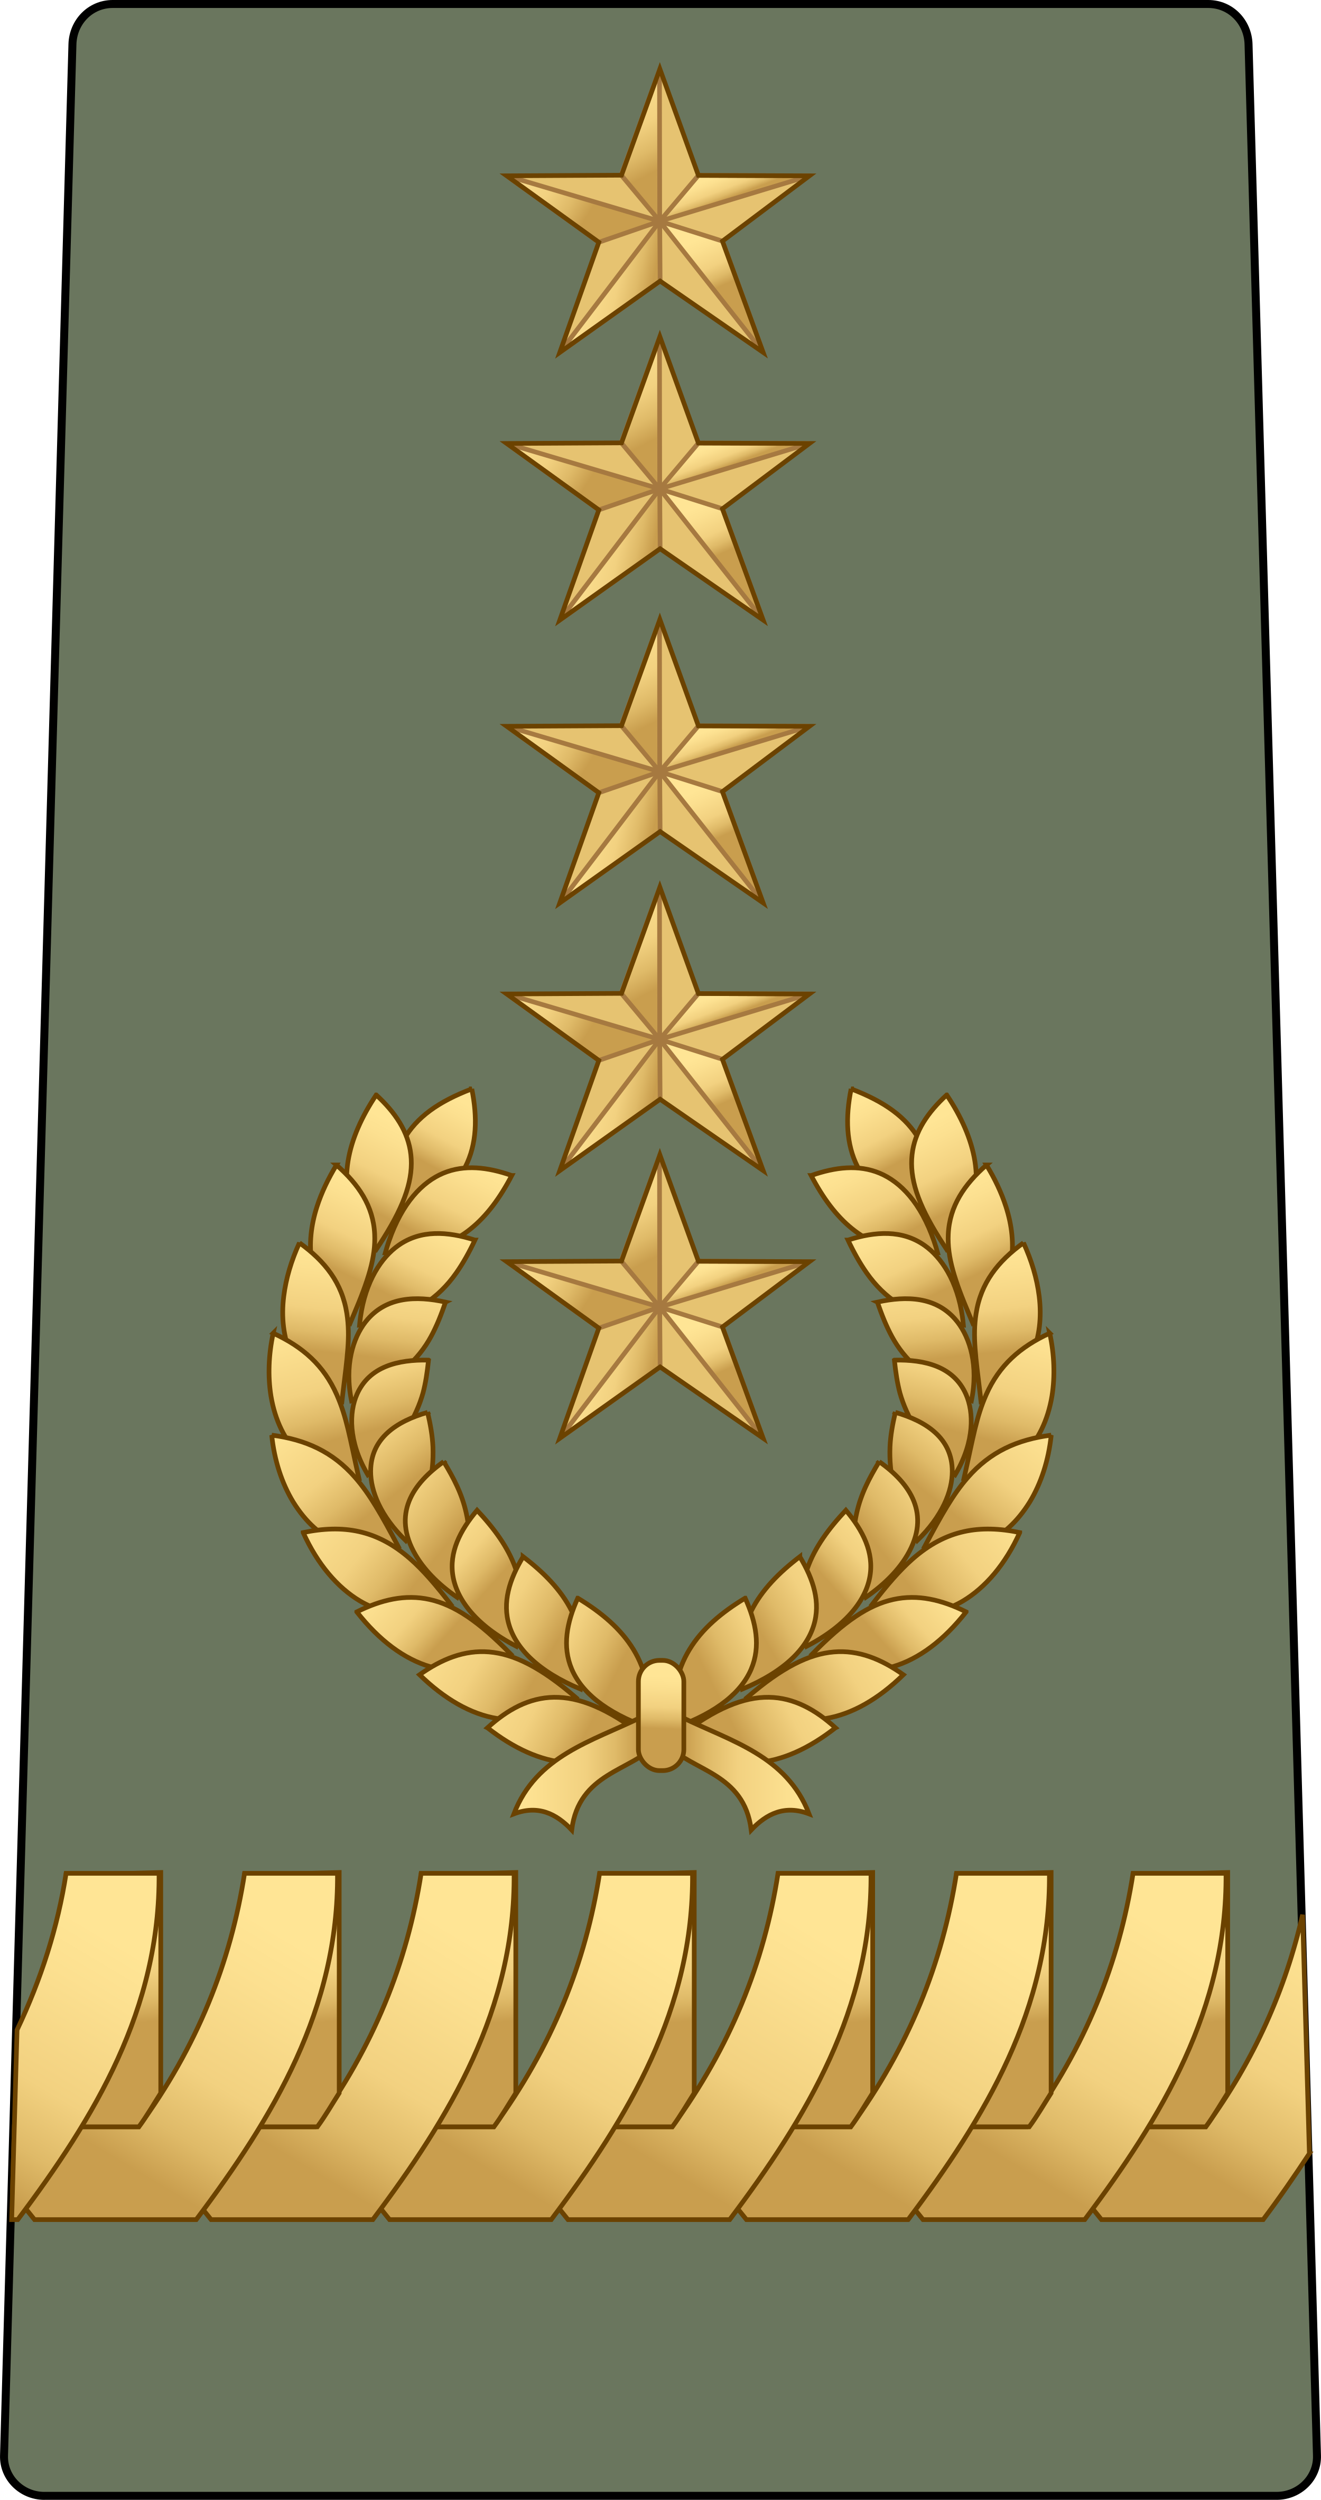 <?xml version="1.0" encoding="UTF-8" standalone="no"?>
<!-- Created with Inkscape (http://www.inkscape.org/) -->

<svg
   xmlns:dc="http://purl.org/dc/elements/1.1/"
   xmlns:cc="http://creativecommons.org/ns#"
   xmlns:rdf="http://www.w3.org/1999/02/22-rdf-syntax-ns#"
   xmlns:svg="http://www.w3.org/2000/svg"
   xmlns="http://www.w3.org/2000/svg"
   xmlns:xlink="http://www.w3.org/1999/xlink"
   xmlns:sodipodi="http://sodipodi.sourceforge.net/DTD/sodipodi-0.dtd"
   xmlns:inkscape="http://www.inkscape.org/namespaces/inkscape"
   width="74.603mm"
   height="141.111mm"
   viewBox="0 0 74.603 141.111"
   version="1.1"
   id="svg8"
   inkscape:version="0.92.0 r15299"
   sodipodi:docname="Ethiopia-Army-OF-10.svg">
  <defs
     id="defs2">
    <linearGradient
       id="linearGradient20221"
       gradientUnits="userSpaceOnUse"
       x1="274.913"
       y1="510.481"
       x2="397.753"
       y2="410.023">
      <stop
         id="stop20231"
         style="stop-color:#FFE595"
         offset="0" />
      <stop
         id="stop20229"
         style="stop-color:#FCE090"
         offset="0.168" />
      <stop
         id="stop20227"
         style="stop-color:#F2D180"
         offset="0.51" />
      <stop
         id="stop20225"
         style="stop-color:#DFBA68"
         offset="0.71" />
      <stop
         id="stop20223"
         style="stop-color:#C99E4E"
         offset="0.869" />
    </linearGradient>
    <inkscape:path-effect
       effect="bend_path"
       id="path-effect5187"
       is_visible="true"
       bendpath="m 3946.227,990.811 c -25.642,44.78 -60.878,88.855 38.896,142.857"
       prop_scale="1"
       scale_y_rel="false"
       vertical="true"
       bendpath-nodetypes="cc" />
    <inkscape:path-effect
       bendpath-nodetypes="cc"
       vertical="true"
       scale_y_rel="false"
       prop_scale="1"
       bendpath="m 3946.227,990.811 c -25.642,44.78 -60.878,88.855 38.896,142.857"
       is_visible="true"
       id="path-effect5304"
       effect="bend_path" />
    <inkscape:path-effect
       effect="bend_path"
       id="path-effect5187-4"
       is_visible="true"
       bendpath="m 3946.227,990.811 c -25.642,44.78 -60.878,88.855 38.896,142.857"
       prop_scale="1"
       scale_y_rel="false"
       vertical="true"
       bendpath-nodetypes="cc" />
    <inkscape:path-effect
       bendpath-nodetypes="cc"
       vertical="true"
       scale_y_rel="false"
       prop_scale="1"
       bendpath="m 3946.227,990.811 c -25.642,44.78 -60.878,88.855 38.896,142.857"
       is_visible="true"
       id="path-effect5304-3"
       effect="bend_path" />
    <inkscape:path-effect
       effect="bend_path"
       id="path-effect5187-8"
       is_visible="true"
       bendpath="m 3946.227,990.811 c -25.642,44.78 -60.878,88.855 38.896,142.857"
       prop_scale="1"
       scale_y_rel="false"
       vertical="true"
       bendpath-nodetypes="cc" />
    <inkscape:path-effect
       bendpath-nodetypes="cc"
       vertical="true"
       scale_y_rel="false"
       prop_scale="1"
       bendpath="m 3946.227,990.811 c -25.642,44.78 -60.878,88.855 38.896,142.857"
       is_visible="true"
       id="path-effect5304-4"
       effect="bend_path" />
    <linearGradient
       y2="1082.362"
       x2="3954.304"
       y1="998.076"
       x1="3937.161"
       gradientUnits="userSpaceOnUse"
       id="linearGradient7548"
       xlink:href="#linearGradient20221"
       inkscape:collect="always" />
    <inkscape:path-effect
       effect="bend_path"
       id="path-effect5187-7"
       is_visible="true"
       bendpath="m 3946.227,990.811 c -25.642,44.78 -60.878,88.855 38.896,142.857"
       prop_scale="1"
       scale_y_rel="false"
       vertical="true"
       bendpath-nodetypes="cc" />
    <linearGradient
       y2="1009.862"
       x2="3935.732"
       y1="993.791"
       x1="3944.304"
       gradientUnits="userSpaceOnUse"
       id="linearGradient7528"
       xlink:href="#linearGradient20221"
       inkscape:collect="always" />
    <linearGradient
       y2="1023.077"
       x2="3927.875"
       y1="1002.719"
       x1="3937.875"
       gradientUnits="userSpaceOnUse"
       id="linearGradient7530"
       xlink:href="#linearGradient20221"
       inkscape:collect="always" />
    <linearGradient
       y2="1036.648"
       x2="3921.09"
       y1="1016.291"
       x1="3930.732"
       gradientUnits="userSpaceOnUse"
       id="linearGradient7532"
       xlink:href="#linearGradient20221"
       inkscape:collect="always" />
    <linearGradient
       y2="1053.434"
       x2="3919.304"
       y1="1027.362"
       x1="3922.161"
       gradientUnits="userSpaceOnUse"
       id="linearGradient7534"
       xlink:href="#linearGradient20221"
       inkscape:collect="always" />
    <linearGradient
       y2="1072.362"
       x2="3919.304"
       y1="1041.291"
       x1="3911.447"
       gradientUnits="userSpaceOnUse"
       id="linearGradient7536"
       xlink:href="#linearGradient20221"
       inkscape:collect="always" />
    <linearGradient
       y2="1087.719"
       x2="3927.875"
       y1="1060.576"
       x1="3906.804"
       gradientUnits="userSpaceOnUse"
       id="linearGradient7538"
       xlink:href="#linearGradient20221"
       inkscape:collect="always" />
    <linearGradient
       y2="1102.362"
       x2="3938.947"
       y1="1078.791"
       x1="3909.304"
       gradientUnits="userSpaceOnUse"
       id="linearGradient7540"
       xlink:href="#linearGradient20221"
       inkscape:collect="always" />
    <linearGradient
       y2="1110.934"
       x2="3946.09"
       y1="1095.219"
       x1="3928.59"
       gradientUnits="userSpaceOnUse"
       id="linearGradient7542"
       xlink:href="#linearGradient20221"
       inkscape:collect="always" />
    <linearGradient
       y2="1121.291"
       x2="3966.09"
       y1="1103.434"
       x1="3936.09"
       gradientUnits="userSpaceOnUse"
       id="linearGradient7544"
       xlink:href="#linearGradient20221"
       inkscape:collect="always" />
    <linearGradient
       y2="1129.862"
       x2="3978.947"
       y1="1114.148"
       x1="3947.875"
       gradientUnits="userSpaceOnUse"
       id="linearGradient7546"
       xlink:href="#linearGradient20221"
       inkscape:collect="always" />
    <inkscape:path-effect
       bendpath-nodetypes="cc"
       vertical="true"
       scale_y_rel="false"
       prop_scale="1"
       bendpath="m 3946.227,990.811 c -25.642,44.78 -60.878,88.855 38.896,142.857"
       is_visible="true"
       id="path-effect5304-8"
       effect="bend_path" />
    <linearGradient
       y2="1116.16"
       x2="3937.75"
       y1="1116.16"
       x1="3904.846"
       gradientTransform="matrix(-1,0,0,1,7877.06,0)"
       gradientUnits="userSpaceOnUse"
       id="linearGradient7572"
       xlink:href="#linearGradient20221"
       inkscape:collect="always" />
    <linearGradient
       y2="1116.16"
       x2="3937.75"
       y1="1116.16"
       x1="3904.846"
       gradientUnits="userSpaceOnUse"
       id="linearGradient7574"
       xlink:href="#linearGradient20221"
       inkscape:collect="always" />
    <linearGradient
       y2="1107.668"
       x2="3937.575"
       y1="1094.284"
       x1="3938.08"
       gradientUnits="userSpaceOnUse"
       id="linearGradient7576"
       xlink:href="#linearGradient20221"
       inkscape:collect="always" />
    <linearGradient
       y2="1213.791"
       x2="4237.143"
       y1="1159.862"
       x1="4270.714"
       gradientTransform="matrix(0.294,0,0,0.282,-1000.258,-143.834)"
       gradientUnits="userSpaceOnUse"
       id="linearGradient7578"
       xlink:href="#linearGradient20221"
       inkscape:collect="always" />
    <linearGradient
       y2="1180.576"
       x2="4272.857"
       y1="1152.719"
       x1="4270.714"
       gradientTransform="matrix(0.294,0,0,0.282,-1010.336,-143.834)"
       gradientUnits="userSpaceOnUse"
       id="linearGradient7580"
       xlink:href="#linearGradient20221"
       inkscape:collect="always" />
    <linearGradient
       y2="1213.791"
       x2="4237.143"
       y1="1159.862"
       x1="4270.714"
       gradientTransform="matrix(0.294,0,0,0.282,-1010.336,-143.834)"
       gradientUnits="userSpaceOnUse"
       id="linearGradient7582"
       xlink:href="#linearGradient20221"
       inkscape:collect="always" />
    <linearGradient
       y2="1180.576"
       x2="4272.857"
       y1="1152.719"
       x1="4270.714"
       gradientTransform="matrix(0.294,0,0,0.282,-1020.308,-143.834)"
       gradientUnits="userSpaceOnUse"
       id="linearGradient7584"
       xlink:href="#linearGradient20221"
       inkscape:collect="always" />
    <linearGradient
       y2="1213.791"
       x2="4237.143"
       y1="1159.862"
       x1="4270.714"
       gradientTransform="matrix(0.294,0,0,0.282,-1020.308,-143.834)"
       gradientUnits="userSpaceOnUse"
       id="linearGradient7586"
       xlink:href="#linearGradient20221"
       inkscape:collect="always" />
    <linearGradient
       y2="1180.576"
       x2="4272.857"
       y1="1152.719"
       x1="4270.714"
       gradientTransform="matrix(0.294,0,0,0.282,-1030.386,-143.834)"
       gradientUnits="userSpaceOnUse"
       id="linearGradient7588"
       xlink:href="#linearGradient20221"
       inkscape:collect="always" />
    <linearGradient
       y2="1213.791"
       x2="4237.143"
       y1="1159.862"
       x1="4270.714"
       gradientTransform="matrix(0.294,0,0,0.282,-1030.386,-143.834)"
       gradientUnits="userSpaceOnUse"
       id="linearGradient7590"
       xlink:href="#linearGradient20221"
       inkscape:collect="always" />
    <linearGradient
       y2="1180.576"
       x2="4272.857"
       y1="1152.719"
       x1="4270.714"
       gradientTransform="matrix(0.294,0,0,0.282,-1040.463,-143.834)"
       gradientUnits="userSpaceOnUse"
       id="linearGradient7592"
       xlink:href="#linearGradient20221"
       inkscape:collect="always" />
    <linearGradient
       y2="1213.791"
       x2="4237.143"
       y1="1159.862"
       x1="4270.714"
       gradientTransform="matrix(0.294,0,0,0.282,-1040.463,-143.834)"
       gradientUnits="userSpaceOnUse"
       id="linearGradient7594"
       xlink:href="#linearGradient20221"
       inkscape:collect="always" />
    <linearGradient
       y2="1180.576"
       x2="4272.857"
       y1="1152.719"
       x1="4270.714"
       gradientTransform="matrix(0.294,0,0,0.282,-1050.541,-143.834)"
       gradientUnits="userSpaceOnUse"
       id="linearGradient7596"
       xlink:href="#linearGradient20221"
       inkscape:collect="always" />
    <linearGradient
       y2="1213.791"
       x2="4237.143"
       y1="1159.862"
       x1="4270.714"
       gradientTransform="matrix(0.294,0,0,0.282,-1050.541,-143.834)"
       gradientUnits="userSpaceOnUse"
       id="linearGradient7598"
       xlink:href="#linearGradient20221"
       inkscape:collect="always" />
    <linearGradient
       y2="1180.576"
       x2="4272.857"
       y1="1152.719"
       x1="4270.714"
       gradientTransform="matrix(0.294,0,0,0.282,-1060.514,-143.834)"
       gradientUnits="userSpaceOnUse"
       id="linearGradient7600"
       xlink:href="#linearGradient20221"
       inkscape:collect="always" />
    <linearGradient
       y2="1213.791"
       x2="4237.143"
       y1="1159.862"
       x1="4270.714"
       gradientTransform="matrix(0.294,0,0,0.282,-1060.514,-143.834)"
       gradientUnits="userSpaceOnUse"
       id="linearGradient7602"
       xlink:href="#linearGradient20221"
       inkscape:collect="always" />
    <linearGradient
       y2="1180.576"
       x2="4272.857"
       y1="1152.719"
       x1="4270.714"
       gradientTransform="matrix(0.294,0,0,0.282,-1070.591,-143.834)"
       gradientUnits="userSpaceOnUse"
       id="linearGradient7604"
       xlink:href="#linearGradient20221"
       inkscape:collect="always" />
    <linearGradient
       y2="1213.791"
       x2="4237.143"
       y1="1159.862"
       x1="4270.714"
       gradientTransform="matrix(0.294,0,0,0.282,-1070.591,-143.834)"
       gradientUnits="userSpaceOnUse"
       id="linearGradient7606"
       xlink:href="#linearGradient20221"
       inkscape:collect="always" />
    <linearGradient
       inkscape:collect="always"
       xlink:href="#linearGradient20221"
       id="linearGradient5051"
       gradientUnits="userSpaceOnUse"
       x1="3944.304"
       y1="993.791"
       x2="3935.732"
       y2="1009.862" />
    <linearGradient
       inkscape:collect="always"
       xlink:href="#linearGradient20221"
       id="linearGradient5053"
       gradientUnits="userSpaceOnUse"
       x1="3937.875"
       y1="1002.719"
       x2="3927.875"
       y2="1023.077" />
    <linearGradient
       inkscape:collect="always"
       xlink:href="#linearGradient20221"
       id="linearGradient5055"
       gradientUnits="userSpaceOnUse"
       x1="3930.732"
       y1="1016.291"
       x2="3921.09"
       y2="1036.648" />
    <linearGradient
       inkscape:collect="always"
       xlink:href="#linearGradient20221"
       id="linearGradient5057"
       gradientUnits="userSpaceOnUse"
       x1="3922.161"
       y1="1027.362"
       x2="3919.304"
       y2="1053.434" />
    <linearGradient
       inkscape:collect="always"
       xlink:href="#linearGradient20221"
       id="linearGradient5059"
       gradientUnits="userSpaceOnUse"
       x1="3911.447"
       y1="1041.291"
       x2="3919.304"
       y2="1072.362" />
    <linearGradient
       inkscape:collect="always"
       xlink:href="#linearGradient20221"
       id="linearGradient5061"
       gradientUnits="userSpaceOnUse"
       x1="3906.804"
       y1="1060.576"
       x2="3927.875"
       y2="1087.719" />
    <linearGradient
       inkscape:collect="always"
       xlink:href="#linearGradient20221"
       id="linearGradient5063"
       gradientUnits="userSpaceOnUse"
       x1="3909.304"
       y1="1078.791"
       x2="3938.947"
       y2="1102.362" />
    <linearGradient
       inkscape:collect="always"
       xlink:href="#linearGradient20221"
       id="linearGradient5065"
       gradientUnits="userSpaceOnUse"
       x1="3928.59"
       y1="1095.219"
       x2="3946.09"
       y2="1110.934" />
    <linearGradient
       inkscape:collect="always"
       xlink:href="#linearGradient20221"
       id="linearGradient5067"
       gradientUnits="userSpaceOnUse"
       x1="3936.09"
       y1="1103.434"
       x2="3966.09"
       y2="1121.291" />
    <linearGradient
       inkscape:collect="always"
       xlink:href="#linearGradient20221"
       id="linearGradient5069"
       gradientUnits="userSpaceOnUse"
       x1="3947.875"
       y1="1114.148"
       x2="3978.947"
       y2="1129.862" />
    <linearGradient
       inkscape:collect="always"
       xlink:href="#linearGradient20221"
       id="linearGradient5071"
       gradientUnits="userSpaceOnUse"
       x1="3937.161"
       y1="998.076"
       x2="3954.304"
       y2="1082.362" />
    <linearGradient
       inkscape:collect="always"
       xlink:href="#linearGradient20221"
       id="linearGradient5119"
       gradientUnits="userSpaceOnUse"
       gradientTransform="matrix(3.403,0,0,3.403,-520.779,-1175.3)"
       x1="344.133"
       y1="476.541"
       x2="398.425"
       y2="488.178" />
    <linearGradient
       inkscape:collect="always"
       xlink:href="#linearGradient20221"
       id="linearGradient5121"
       gradientUnits="userSpaceOnUse"
       gradientTransform="matrix(3.403,0,0,3.403,-520.779,-1175.3)"
       x1="289.355"
       y1="417.233"
       x2="352.908"
       y2="456.477" />
    <linearGradient
       inkscape:collect="always"
       xlink:href="#linearGradient20221"
       id="linearGradient5123"
       gradientUnits="userSpaceOnUse"
       gradientTransform="matrix(0.968,3.263,-3.263,0.968,1875.29,-1410.04)"
       x1="299.143"
       y1="428.989"
       x2="376.453"
       y2="414.415" />
    <linearGradient
       inkscape:collect="always"
       xlink:href="#linearGradient20221"
       id="linearGradient5125"
       gradientUnits="userSpaceOnUse"
       x1="938.503"
       y1="226.848"
       x2="958.899"
       y2="279.48" />
    <linearGradient
       inkscape:collect="always"
       xlink:href="#linearGradient20221"
       id="linearGradient5127"
       gradientUnits="userSpaceOnUse"
       x1="900.344"
       y1="353.96"
       x2="949.768"
       y2="464.487" />
    <linearGradient
       inkscape:collect="always"
       xlink:href="#linearGradient20221"
       id="linearGradient5129"
       gradientUnits="userSpaceOnUse"
       gradientTransform="matrix(3.403,0,0,3.403,-520.779,-1175.3)"
       x1="344.133"
       y1="476.541"
       x2="398.425"
       y2="488.178" />
    <linearGradient
       inkscape:collect="always"
       xlink:href="#linearGradient20221"
       id="linearGradient5131"
       gradientUnits="userSpaceOnUse"
       gradientTransform="matrix(3.403,0,0,3.403,-520.779,-1175.3)"
       x1="289.355"
       y1="417.233"
       x2="352.908"
       y2="456.477" />
    <linearGradient
       inkscape:collect="always"
       xlink:href="#linearGradient20221"
       id="linearGradient5133"
       gradientUnits="userSpaceOnUse"
       gradientTransform="matrix(0.968,3.263,-3.263,0.968,1875.29,-1410.04)"
       x1="299.143"
       y1="428.989"
       x2="376.453"
       y2="414.415" />
    <linearGradient
       inkscape:collect="always"
       xlink:href="#linearGradient20221"
       id="linearGradient5135"
       gradientUnits="userSpaceOnUse"
       x1="938.503"
       y1="226.848"
       x2="958.899"
       y2="279.48" />
    <linearGradient
       inkscape:collect="always"
       xlink:href="#linearGradient20221"
       id="linearGradient5137"
       gradientUnits="userSpaceOnUse"
       x1="900.344"
       y1="353.96"
       x2="949.768"
       y2="464.487" />
    <linearGradient
       inkscape:collect="always"
       xlink:href="#linearGradient20221"
       id="linearGradient5139"
       gradientUnits="userSpaceOnUse"
       gradientTransform="matrix(3.403,0,0,3.403,-520.779,-1175.3)"
       x1="344.133"
       y1="476.541"
       x2="398.425"
       y2="488.178" />
    <linearGradient
       inkscape:collect="always"
       xlink:href="#linearGradient20221"
       id="linearGradient5141"
       gradientUnits="userSpaceOnUse"
       gradientTransform="matrix(3.403,0,0,3.403,-520.779,-1175.3)"
       x1="289.355"
       y1="417.233"
       x2="352.908"
       y2="456.477" />
    <linearGradient
       inkscape:collect="always"
       xlink:href="#linearGradient20221"
       id="linearGradient5143"
       gradientUnits="userSpaceOnUse"
       gradientTransform="matrix(0.968,3.263,-3.263,0.968,1875.29,-1410.04)"
       x1="299.143"
       y1="428.989"
       x2="376.453"
       y2="414.415" />
    <linearGradient
       inkscape:collect="always"
       xlink:href="#linearGradient20221"
       id="linearGradient5145"
       gradientUnits="userSpaceOnUse"
       x1="938.503"
       y1="226.848"
       x2="958.899"
       y2="279.48" />
    <linearGradient
       inkscape:collect="always"
       xlink:href="#linearGradient20221"
       id="linearGradient5147"
       gradientUnits="userSpaceOnUse"
       x1="900.344"
       y1="353.96"
       x2="949.768"
       y2="464.487" />
    <linearGradient
       inkscape:collect="always"
       xlink:href="#linearGradient20221"
       id="linearGradient5149"
       gradientUnits="userSpaceOnUse"
       gradientTransform="matrix(3.403,0,0,3.403,-520.779,-1175.3)"
       x1="344.133"
       y1="476.541"
       x2="398.425"
       y2="488.178" />
    <linearGradient
       inkscape:collect="always"
       xlink:href="#linearGradient20221"
       id="linearGradient5151"
       gradientUnits="userSpaceOnUse"
       gradientTransform="matrix(3.403,0,0,3.403,-520.779,-1175.3)"
       x1="289.355"
       y1="417.233"
       x2="352.908"
       y2="456.477" />
    <linearGradient
       inkscape:collect="always"
       xlink:href="#linearGradient20221"
       id="linearGradient5153"
       gradientUnits="userSpaceOnUse"
       gradientTransform="matrix(0.968,3.263,-3.263,0.968,1875.29,-1410.04)"
       x1="299.143"
       y1="428.989"
       x2="376.453"
       y2="414.415" />
    <linearGradient
       inkscape:collect="always"
       xlink:href="#linearGradient20221"
       id="linearGradient5155"
       gradientUnits="userSpaceOnUse"
       x1="938.503"
       y1="226.848"
       x2="958.899"
       y2="279.48" />
    <linearGradient
       inkscape:collect="always"
       xlink:href="#linearGradient20221"
       id="linearGradient5157"
       gradientUnits="userSpaceOnUse"
       x1="900.344"
       y1="353.96"
       x2="949.768"
       y2="464.487" />
    <linearGradient
       inkscape:collect="always"
       xlink:href="#linearGradient20221"
       id="linearGradient6175"
       gradientUnits="userSpaceOnUse"
       gradientTransform="matrix(3.403,0,0,3.403,-520.779,-1175.3)"
       x1="344.133"
       y1="476.541"
       x2="398.425"
       y2="488.178" />
    <linearGradient
       inkscape:collect="always"
       xlink:href="#linearGradient20221"
       id="linearGradient6177"
       gradientUnits="userSpaceOnUse"
       gradientTransform="matrix(3.403,0,0,3.403,-520.779,-1175.3)"
       x1="289.355"
       y1="417.233"
       x2="352.908"
       y2="456.477" />
    <linearGradient
       inkscape:collect="always"
       xlink:href="#linearGradient20221"
       id="linearGradient6179"
       gradientUnits="userSpaceOnUse"
       gradientTransform="matrix(0.968,3.263,-3.263,0.968,1875.29,-1410.04)"
       x1="299.143"
       y1="428.989"
       x2="376.453"
       y2="414.415" />
    <linearGradient
       inkscape:collect="always"
       xlink:href="#linearGradient20221"
       id="linearGradient6181"
       gradientUnits="userSpaceOnUse"
       x1="938.503"
       y1="226.848"
       x2="958.899"
       y2="279.48" />
    <linearGradient
       inkscape:collect="always"
       xlink:href="#linearGradient20221"
       id="linearGradient6183"
       gradientUnits="userSpaceOnUse"
       x1="900.344"
       y1="353.96"
       x2="949.768"
       y2="464.487" />
  </defs>
  <sodipodi:namedview
     id="base"
     pagecolor="#ffffff"
     bordercolor="#666666"
     borderopacity="1.0"
     inkscape:pageopacity="0.0"
     inkscape:pageshadow="2"
     inkscape:zoom="0.7"
     inkscape:cx="-159.49117"
     inkscape:cy="310.26042"
     inkscape:document-units="mm"
     inkscape:current-layer="layer1"
     showgrid="false"
     inkscape:window-width="1920"
     inkscape:window-height="1017"
     inkscape:window-x="-8"
     inkscape:window-y="-8"
     inkscape:window-maximized="1"
     inkscape:snap-bbox="true"
     inkscape:snap-bbox-midpoints="true" />
  <g
     inkscape:label="Layer 1"
     inkscape:groupmode="layer"
     id="layer1"
     transform="translate(-178.652,-73.834)">
    <path
       sodipodi:nodetypes="cssccccsscc"
       inkscape:connector-curvature="0"
       id="path4215"
       d="m 181.152,214.72 c -1.259,0 -2.309,-1.014 -2.273,-2.273 L 182.743,76.332 c 0.036,-1.259 1.014,-2.273 2.273,-2.273 v 0 c 20.625,0 41.25,0 61.874,0 v 0 c 1.259,0 2.238,1.014 2.273,2.273 l 3.865,136.114 c 0.036,1.259 -1.014,2.273 -2.273,2.273 -23.201,0 -46.403,0 -69.604,0 z"
       style="opacity:1;fill:#6a765e;fill-opacity:1;fill-rule:nonzero;stroke:#000000;stroke-width:0.45;stroke-linecap:round;stroke-linejoin:round;stroke-miterlimit:4;stroke-dasharray:none;stroke-dashoffset:0;stroke-opacity:1" />
    <g
       id="g5607"
       style="stroke-width:0.265;stroke-miterlimit:4;stroke-dasharray:none">
      <g
         id="g8145"
         transform="matrix(0.028,0,0,0.028,192.542,123.755)"
         style="stroke-width:9.392;stroke-miterlimit:4;stroke-dasharray:none">
        <path
           inkscape:connector-curvature="0"
           id="path8147"
           style="fill:#e6c371;fill-opacity:1;fill-rule:evenodd;stroke:none;stroke-width:9.392;stroke-miterlimit:4;stroke-dasharray:none"
           d="m 757.476,219.746 77.357,-214.213 77.736,214.562 223.961,0.868 L 961.118,352.619 1043.189,576.935 835.366,433.204 632.943,577.153 711.725,354.914 525.909,220.956 Z" />
        <path
           inkscape:connector-curvature="0"
           id="path8149"
           style="fill:url(#linearGradient5119);fill-opacity:1;fill-rule:evenodd;stroke:#a67940;stroke-width:9.392;stroke-miterlimit:4;stroke-dasharray:none;stroke-opacity:1"
           d="M 835.366,433.204 632.943,577.153 834.55,312.536 Z" />
        <path
           inkscape:connector-curvature="0"
           id="path8151"
           style="fill:url(#linearGradient5121);fill-opacity:1;fill-rule:evenodd;stroke:#a67940;stroke-width:9.392;stroke-miterlimit:4;stroke-dasharray:none;stroke-opacity:1"
           d="M 834.539,312.523 711.725,354.914 525.909,220.956 Z" />
        <path
           inkscape:connector-curvature="0"
           id="path8153"
           style="fill:url(#linearGradient5123);fill-opacity:1;fill-rule:evenodd;stroke:#a67940;stroke-width:9.392;stroke-miterlimit:4;stroke-dasharray:none;stroke-opacity:1"
           d="M 834.541,312.551 756.835,219.422 834.095,7.64 Z" />
        <path
           inkscape:connector-curvature="0"
           id="path8155"
           style="fill:url(#linearGradient5125);fill-opacity:1;fill-rule:evenodd;stroke:#a67940;stroke-width:9.392;stroke-miterlimit:4;stroke-dasharray:none;stroke-opacity:1"
           d="m 912.569,220.095 223.961,0.868 -301.975,91.585 z" />
        <path
           inkscape:connector-curvature="0"
           id="path8157"
           style="fill:url(#linearGradient5127);fill-opacity:1;fill-rule:evenodd;stroke:#a67940;stroke-width:9.392;stroke-miterlimit:4;stroke-dasharray:none;stroke-opacity:1"
           d="M 961.118,352.619 1043.189,576.935 834.555,312.565 Z" />
        <path
           inkscape:connector-curvature="0"
           id="path8159"
           style="fill:none;stroke:#6b4200;stroke-width:9.392;stroke-linecap:butt;stroke-linejoin:miter;stroke-miterlimit:4;stroke-dasharray:none;stroke-opacity:1"
           d="m 757.476,219.746 77.357,-214.213 77.736,214.562 223.961,0.868 L 961.118,352.619 1043.189,576.935 835.366,433.204 632.943,577.153 711.725,354.914 525.909,220.956 Z" />
      </g>
      <g
         transform="matrix(0.028,0,0,0.028,192.542,108.645)"
         id="g8171"
         style="stroke-width:9.392;stroke-miterlimit:4;stroke-dasharray:none">
        <path
           d="m 757.476,219.746 77.357,-214.213 77.736,214.562 223.961,0.868 L 961.118,352.619 1043.189,576.935 835.366,433.204 632.943,577.153 711.725,354.914 525.909,220.956 Z"
           style="fill:#e6c371;fill-opacity:1;fill-rule:evenodd;stroke:none;stroke-width:9.392;stroke-miterlimit:4;stroke-dasharray:none"
           id="path8173"
           inkscape:connector-curvature="0" />
        <path
           d="M 835.366,433.204 632.943,577.153 834.55,312.536 Z"
           style="fill:url(#linearGradient5129);fill-opacity:1;fill-rule:evenodd;stroke:#a67940;stroke-width:9.392;stroke-miterlimit:4;stroke-dasharray:none;stroke-opacity:1"
           id="path8175"
           inkscape:connector-curvature="0" />
        <path
           d="M 834.539,312.523 711.725,354.914 525.909,220.956 Z"
           style="fill:url(#linearGradient5131);fill-opacity:1;fill-rule:evenodd;stroke:#a67940;stroke-width:9.392;stroke-miterlimit:4;stroke-dasharray:none;stroke-opacity:1"
           id="path8177"
           inkscape:connector-curvature="0" />
        <path
           d="M 834.541,312.551 756.835,219.422 834.095,7.64 Z"
           style="fill:url(#linearGradient5133);fill-opacity:1;fill-rule:evenodd;stroke:#a67940;stroke-width:9.392;stroke-miterlimit:4;stroke-dasharray:none;stroke-opacity:1"
           id="path8179"
           inkscape:connector-curvature="0" />
        <path
           d="m 912.569,220.095 223.961,0.868 -301.975,91.585 z"
           style="fill:url(#linearGradient5135);fill-opacity:1;fill-rule:evenodd;stroke:#a67940;stroke-width:9.392;stroke-miterlimit:4;stroke-dasharray:none;stroke-opacity:1"
           id="path8181"
           inkscape:connector-curvature="0" />
        <path
           d="M 961.118,352.619 1043.189,576.935 834.555,312.565 Z"
           style="fill:url(#linearGradient5137);fill-opacity:1;fill-rule:evenodd;stroke:#a67940;stroke-width:9.392;stroke-miterlimit:4;stroke-dasharray:none;stroke-opacity:1"
           id="path8183"
           inkscape:connector-curvature="0" />
        <path
           d="m 757.476,219.746 77.357,-214.213 77.736,214.562 223.961,0.868 L 961.118,352.619 1043.189,576.935 835.366,433.204 632.943,577.153 711.725,354.914 525.909,220.956 Z"
           style="fill:none;stroke:#6b4200;stroke-width:9.392;stroke-linecap:butt;stroke-linejoin:miter;stroke-miterlimit:4;stroke-dasharray:none;stroke-opacity:1"
           id="path8185"
           inkscape:connector-curvature="0" />
      </g>
      <g
         transform="matrix(0.028,0,0,0.028,192.542,92.68)"
         id="g8197"
         style="stroke-width:9.392;stroke-miterlimit:4;stroke-dasharray:none">
        <path
           d="m 757.476,219.746 77.357,-214.213 77.736,214.562 223.961,0.868 L 961.118,352.619 1043.189,576.935 835.366,433.204 632.943,577.153 711.725,354.914 525.909,220.956 Z"
           style="fill:#e6c371;fill-opacity:1;fill-rule:evenodd;stroke:none;stroke-width:9.392;stroke-miterlimit:4;stroke-dasharray:none"
           id="path8199"
           inkscape:connector-curvature="0" />
        <path
           d="M 835.366,433.204 632.943,577.153 834.55,312.536 Z"
           style="fill:url(#linearGradient5139);fill-opacity:1;fill-rule:evenodd;stroke:#a67940;stroke-width:9.392;stroke-miterlimit:4;stroke-dasharray:none;stroke-opacity:1"
           id="path8201"
           inkscape:connector-curvature="0" />
        <path
           d="M 834.539,312.523 711.725,354.914 525.909,220.956 Z"
           style="fill:url(#linearGradient5141);fill-opacity:1;fill-rule:evenodd;stroke:#a67940;stroke-width:9.392;stroke-miterlimit:4;stroke-dasharray:none;stroke-opacity:1"
           id="path8203"
           inkscape:connector-curvature="0" />
        <path
           d="M 834.541,312.551 756.835,219.422 834.095,7.64 Z"
           style="fill:url(#linearGradient5143);fill-opacity:1;fill-rule:evenodd;stroke:#a67940;stroke-width:9.392;stroke-miterlimit:4;stroke-dasharray:none;stroke-opacity:1"
           id="path8205"
           inkscape:connector-curvature="0" />
        <path
           d="m 912.569,220.095 223.961,0.868 -301.975,91.585 z"
           style="fill:url(#linearGradient5145);fill-opacity:1;fill-rule:evenodd;stroke:#a67940;stroke-width:9.392;stroke-miterlimit:4;stroke-dasharray:none;stroke-opacity:1"
           id="path8207"
           inkscape:connector-curvature="0" />
        <path
           d="M 961.118,352.619 1043.189,576.935 834.555,312.565 Z"
           style="fill:url(#linearGradient5147);fill-opacity:1;fill-rule:evenodd;stroke:#a67940;stroke-width:9.392;stroke-miterlimit:4;stroke-dasharray:none;stroke-opacity:1"
           id="path8209"
           inkscape:connector-curvature="0" />
        <path
           d="m 757.476,219.746 77.357,-214.213 77.736,214.562 223.961,0.868 L 961.118,352.619 1043.189,576.935 835.366,433.204 632.943,577.153 711.725,354.914 525.909,220.956 Z"
           style="fill:none;stroke:#6b4200;stroke-width:9.392;stroke-linecap:butt;stroke-linejoin:miter;stroke-miterlimit:4;stroke-dasharray:none;stroke-opacity:1"
           id="path8211"
           inkscape:connector-curvature="0" />
      </g>
      <g
         id="g8213"
         transform="matrix(0.028,0,0,0.028,192.542,77.571)"
         style="stroke-width:9.392;stroke-miterlimit:4;stroke-dasharray:none">
        <path
           inkscape:connector-curvature="0"
           id="path8215"
           style="fill:#e6c371;fill-opacity:1;fill-rule:evenodd;stroke:none;stroke-width:9.392;stroke-miterlimit:4;stroke-dasharray:none"
           d="m 757.476,219.746 77.357,-214.213 77.736,214.562 223.961,0.868 L 961.118,352.619 1043.189,576.935 835.366,433.204 632.943,577.153 711.725,354.914 525.909,220.956 Z" />
        <path
           inkscape:connector-curvature="0"
           id="path8217"
           style="fill:url(#linearGradient5149);fill-opacity:1;fill-rule:evenodd;stroke:#a67940;stroke-width:9.392;stroke-miterlimit:4;stroke-dasharray:none;stroke-opacity:1"
           d="M 835.366,433.204 632.943,577.153 834.55,312.536 Z" />
        <path
           inkscape:connector-curvature="0"
           id="path8219"
           style="fill:url(#linearGradient5151);fill-opacity:1;fill-rule:evenodd;stroke:#a67940;stroke-width:9.392;stroke-miterlimit:4;stroke-dasharray:none;stroke-opacity:1"
           d="M 834.539,312.523 711.725,354.914 525.909,220.956 Z" />
        <path
           inkscape:connector-curvature="0"
           id="path8221"
           style="fill:url(#linearGradient5153);fill-opacity:1;fill-rule:evenodd;stroke:#a67940;stroke-width:9.392;stroke-miterlimit:4;stroke-dasharray:none;stroke-opacity:1"
           d="M 834.541,312.551 756.835,219.422 834.095,7.64 Z" />
        <path
           inkscape:connector-curvature="0"
           id="path8223"
           style="fill:url(#linearGradient5155);fill-opacity:1;fill-rule:evenodd;stroke:#a67940;stroke-width:9.392;stroke-miterlimit:4;stroke-dasharray:none;stroke-opacity:1"
           d="m 912.569,220.095 223.961,0.868 -301.975,91.585 z" />
        <path
           inkscape:connector-curvature="0"
           id="path8225"
           style="fill:url(#linearGradient5157);fill-opacity:1;fill-rule:evenodd;stroke:#a67940;stroke-width:9.392;stroke-miterlimit:4;stroke-dasharray:none;stroke-opacity:1"
           d="M 961.118,352.619 1043.189,576.935 834.555,312.565 Z" />
        <path
           inkscape:connector-curvature="0"
           id="path8227"
           style="fill:none;stroke:#6b4200;stroke-width:9.392;stroke-linecap:butt;stroke-linejoin:miter;stroke-miterlimit:4;stroke-dasharray:none;stroke-opacity:1"
           d="m 757.476,219.746 77.357,-214.213 77.736,214.562 223.961,0.868 L 961.118,352.619 1043.189,576.935 835.366,433.204 632.943,577.153 711.725,354.914 525.909,220.956 Z" />
      </g>
    </g>
    <g
       style="stroke:#6b4200;stroke-opacity:1;stroke-width:1.042;stroke-miterlimit:4;stroke-dasharray:none"
       transform="matrix(0.254,0,0,0.254,-784.22,-109.492)"
       id="g7332">
      <g
         style="stroke:#6b4200;stroke-opacity:1;stroke-width:1.042;stroke-miterlimit:4;stroke-dasharray:none"
         id="g7334">
        <g
           inkscape:path-effect="#path-effect5187-7"
           style="fill:url(#linearGradient5071);fill-opacity:1;stroke:#6b4200;stroke-opacity:1;stroke-width:1.042;stroke-miterlimit:4;stroke-dasharray:none"
           id="g7336"
           transform="matrix(-1,0,0,1,7926.447,-27.143)">
          <path
             inkscape:original-d="m 3977.3581,1052.2305 c -8.4996,8.3284 -11.723,17.6948 0.6863,30.1365 8.6684,-10.9576 9.4194,-19.5425 -0.6863,-30.1365 z"
             sodipodi:nodetypes="ccc"
             inkscape:connector-curvature="0"
             style="fill:url(#linearGradient5051);fill-opacity:1;fill-rule:evenodd;stroke:#6b4200;stroke-width:1.042;stroke-linecap:butt;stroke-linejoin:miter;stroke-opacity:1;stroke-miterlimit:4;stroke-dasharray:none"
             d="m 3946.369,990.892 c 1.287,6.317 1.138,12.291 -1.451,17.346 -2.654,5.181 -7.569,9.075 -16.381,12.784 -1.018,-7.621 -0.12,-14 2.697,-18.868 2.874,-4.967 7.683,-8.431 15.136,-11.262 z"
             id="path7338" />
          <path
             inkscape:original-d="m 3995.0244,1062.4982 c -11.7053,2.1427 -19.6199,8.0992 -16.3027,25.3555 13.1321,-4.5448 17.106,-13.738 16.3027,-25.3555 z m -35.0371,0.1387 c -0.6645,11.6263 3.4201,20.7706 16.6055,25.1582 3.1109,-17.2946 -4.8755,-23.1555 -16.6055,-25.1582 z"
             id="path7340"
             d="m 3925.119,992.229 c 4.208,3.86 7.131,8.13 7.702,13.265 0.586,5.26 -1.247,10.906 -6.083,18.595 -0.494,0.786 -1.016,1.589 -1.569,2.423 -1.521,-1.593 -2.76,-3.241 -3.739,-4.942 -5.391,-9.354 -2.716,-19.786 3.688,-29.341 z m 30.137,17.911 c -5.247,10.021 -11.804,15.91 -21.983,17.051 -1.897,0.212 -3.942,0.261 -6.135,0.134 0.254,-0.923 0.53,-1.809 0.823,-2.655 2.931,-8.475 7.45,-13.12 12.048,-15.043 4.7,-1.966 9.882,-1.368 15.246,0.513 z"
             style="fill:url(#linearGradient5053);fill-opacity:1;fill-rule:evenodd;stroke:#6b4200;stroke-width:1.042;stroke-linecap:butt;stroke-linejoin:miter;stroke-opacity:1;stroke-miterlimit:4;stroke-dasharray:none"
             inkscape:connector-curvature="0" />
          <path
             inkscape:original-d="m 3995.0244,1077.3332 c -11.7053,2.1427 -19.6199,8.0992 -16.3027,25.3555 13.1321,-4.5448 17.106,-13.738 16.3027,-25.3555 z m -35.0371,0.1387 c -0.6645,11.6263 3.4201,20.7706 16.6055,25.1582 3.1109,-17.2946 -4.8755,-23.1555 -16.6055,-25.1582 z"
             inkscape:connector-curvature="0"
             style="fill:url(#linearGradient5055);fill-opacity:1;fill-rule:evenodd;stroke:#6b4200;stroke-width:1.042;stroke-linecap:butt;stroke-linejoin:miter;stroke-opacity:1;stroke-miterlimit:4;stroke-dasharray:none"
             d="m 3916.28,1007.804 c 4.947,4.31 8.193,9.161 8.492,15.352 0,0 0,0 0,0 0.245,5.125 -1.375,10.204 -4.707,18.052 -0.238,0.561 -0.478,1.124 -0.73,1.713 -1.191,-0.868 -2.257,-1.798 -3.199,-2.787 -5.957,-6.236 -6.895,-14.682 -4.189,-23.065 0,0 0,0 0,0 1.005,-3.123 2.483,-6.226 4.334,-9.265 z m 30.785,16.684 c -1.279,2.721 -2.641,5.158 -4.137,7.285 0,0 0,0 0,0 -4.02,5.715 -9.309,9.214 -17.42,10.922 -1.283,0.269 -2.648,0.495 -4.09,0.67 0.052,-0.591 0.118,-1.17 0.196,-1.734 1.131,-8.107 4.724,-13.353 8.445,-15.966 0,0 0,0 0,0 4.941,-3.471 10.855,-3.149 17.005,-1.177 z"
             id="path7342" />
          <path
             inkscape:original-d="m 3995.0244,1092.1682 c -11.7053,2.1427 -19.6199,8.0992 -16.3027,25.3555 13.1321,-4.5448 17.106,-13.738 16.3027,-25.3555 z m -35.0371,0.1387 c -0.6645,11.6263 3.4201,20.7706 16.6055,25.1582 3.1109,-17.2946 -4.8755,-23.1555 -16.6055,-25.1582 z"
             id="path7344"
             d="m 3908.051,1025.095 c 5.73,4.12 9.487,8.949 10.538,15.709 0.8,5.167 0.079,9.722 -0.915,17.996 -0.06,0.5 -0.119,1.011 -0.177,1.532 -1.161,-0.412 -2.249,-0.899 -3.264,-1.464 -7.521,-4.179 -10.847,-12.515 -9.671,-21.897 0,0 0,0 0,0 0.485,-3.949 1.691,-7.963 3.489,-11.876 z m 32.474,13.174 c -0.97,2.888 -2.008,5.424 -3.216,7.651 0,0 0,0 0,0 -2.81,5.18 -7.204,9.11 -14.555,12.78 -0.986,0.49 -2.031,0.979 -3.134,1.459 -0.097,-0.469 -0.181,-0.934 -0.252,-1.393 -1.18,-7.612 1.026,-13.455 3.865,-16.694 4.316,-4.927 10.659,-5.257 17.293,-3.804 z"
             style="fill:url(#linearGradient5057);fill-opacity:1;fill-rule:evenodd;stroke:#6b4200;stroke-width:1.042;stroke-linecap:butt;stroke-linejoin:miter;stroke-opacity:1;stroke-miterlimit:4;stroke-dasharray:none"
             inkscape:connector-curvature="0" />
          <path
             inkscape:original-d="m 3995.0244,1107.0032 c -11.7053,2.1427 -19.6199,8.0992 -16.3027,25.3555 13.1321,-4.5448 17.106,-13.738 16.3027,-25.3555 z m -35.0371,0.1387 c -0.6645,11.6263 3.4201,20.7706 16.6055,25.1582 3.1109,-17.2946 -4.8755,-23.1555 -16.6055,-25.1582 z"
             id="path7346"
             d="m 3902.214,1045.18 c 6.603,3.046 11.249,7.152 14.119,13.646 2.23,5.035 2.904,9.516 4.834,18.125 0.038,0.167 0.076,0.336 0.114,0.505 -0.436,-0 -0.866,-0.017 -1.291,-0.043 -9.47,-0.591 -16.468,-7.364 -18.279,-18.301 -0.7,-4.409 -0.526,-9.159 0.504,-13.932 z m 34.536,5.986 c -0.281,2.726 -0.644,5.091 -1.221,7.284 -1.477,5.22 -4.632,10.846 -11.461,17.363 -0.273,0.261 -0.552,0.523 -0.838,0.786 -0.074,-0.124 -0.146,-0.248 -0.218,-0.372 -4.035,-6.988 -3.965,-13.44 -2.16,-17.49 2.72,-6.13 9.062,-7.729 15.897,-7.572 z"
             style="fill:url(#linearGradient5059);fill-opacity:1;fill-rule:evenodd;stroke:#6b4200;stroke-width:1.042;stroke-linecap:butt;stroke-linejoin:miter;stroke-opacity:1;stroke-miterlimit:4;stroke-dasharray:none"
             inkscape:connector-curvature="0" />
          <path
             inkscape:original-d="m 3995.0244,1121.8382 c -11.7053,2.1427 -19.6199,8.0992 -16.3027,25.3555 13.1321,-4.5448 17.106,-13.738 16.3027,-25.3555 z m -35.0371,0.1387 c -0.6645,11.6263 3.4201,20.7706 16.6055,25.1582 3.1109,-17.2946 -4.8755,-23.1555 -16.6055,-25.1582 z"
             inkscape:connector-curvature="0"
             style="fill:url(#linearGradient5061);fill-opacity:1;fill-rule:evenodd;stroke:#6b4200;stroke-width:1.042;stroke-linecap:butt;stroke-linejoin:miter;stroke-opacity:1;stroke-miterlimit:4;stroke-dasharray:none"
             d="m 3901.883,1067.836 c 7.572,0.987 13.556,3.693 18.549,9.404 3.222,3.675 5.842,8.267 9.589,15.361 -9.376,2.498 -17.786,-0.873 -23.385,-9.949 -2.491,-4.12 -4.168,-9.183 -4.753,-14.817 z m 34.661,-5.065 c 0.622,2.698 1.075,5.122 1.188,7.683 0.213,5.719 -0.85,12.5 -6.053,20.809 -5.547,-5.364 -7.805,-10.94 -7.795,-15.376 0.013,-7.401 5.792,-11.133 12.66,-13.115 z"
             id="path7348" />
          <path
             inkscape:original-d="m 3995.0244,1136.6731 c -11.7053,2.1427 -19.6199,8.0992 -16.3027,25.3555 13.1321,-4.5448 17.106,-13.738 16.3027,-25.3555 z m -35.0371,0.1387 c -0.6645,11.6263 3.4201,20.7706 16.6055,25.1582 3.1109,-17.2946 -4.8755,-23.1555 -16.6055,-25.1582 z"
             id="path7350"
             d="m 3908.882,1089.483 c 8.831,-1.815 16.35,-0.707 23.846,5.894 2.812,2.473 5.642,5.729 8.964,10.078 -7.149,3.273 -13.945,2.869 -20.177,-0.758 -4.975,-2.966 -9.462,-8.166 -12.633,-15.213 z m 31.25,-15.756 c 2.21,3.648 4.043,7.138 4.987,11.353 1.25,5.392 0.979,11.499 -2.021,18.787 -4.391,-3.014 -7.41,-6.28 -9.243,-9.425 -5.269,-9.042 -0.625,-15.859 6.278,-20.714 z"
             style="fill:url(#linearGradient5063);fill-opacity:1;fill-rule:evenodd;stroke:#6b4200;stroke-width:1.042;stroke-linecap:butt;stroke-linejoin:miter;stroke-opacity:1;stroke-miterlimit:4;stroke-dasharray:none"
             inkscape:connector-curvature="0" />
          <path
             inkscape:original-d="m 3995.0244,1151.5081 c -11.7053,2.1427 -19.6199,8.0992 -16.3027,25.3555 13.1321,-4.5448 17.106,-13.738 16.3027,-25.3555 z m -35.0371,0.1387 c -0.6645,11.6263 3.4201,20.7706 16.6055,25.1582 3.1109,-17.2946 -4.8755,-23.1555 -16.6055,-25.1582 z"
             inkscape:connector-curvature="0"
             style="fill:url(#linearGradient5065);fill-opacity:1;fill-rule:evenodd;stroke:#6b4200;stroke-width:1.042;stroke-linecap:butt;stroke-linejoin:miter;stroke-opacity:1;stroke-miterlimit:4;stroke-dasharray:none"
             d="m 3920.803,1107.113 c 5.422,-2.701 10.767,-3.951 16.175,-2.757 5.502,1.214 10.894,4.826 18.05,12.143 -11.936,7.369 -24.325,3.24 -34.225,-9.385 z m 26.742,-22.585 c 7.506,8.041 12.445,16.464 8.688,30.213 -8.999,-4.669 -13.188,-10.398 -14.051,-15.579 -0.878,-5.267 1.531,-10.097 5.363,-14.634 z"
             id="path7352" />
          <path
             inkscape:original-d="m 3995.0244,1166.3431 c -11.7053,2.1427 -19.6199,8.0992 -16.3027,25.3555 13.1321,-4.5448 17.106,-13.738 16.3027,-25.3555 z m -35.0371,0.1387 c -0.6645,11.6263 3.4201,20.7706 16.6055,25.1582 3.1109,-17.2946 -4.8755,-23.1555 -16.6055,-25.1582 z"
             inkscape:connector-curvature="0"
             style="fill:url(#linearGradient5067);fill-opacity:1;fill-rule:evenodd;stroke:#6b4200;stroke-width:1.042;stroke-linecap:butt;stroke-linejoin:miter;stroke-opacity:1;stroke-miterlimit:4;stroke-dasharray:none"
             d="m 3934.759,1121.083 c 4.89,-3.476 9.951,-5.526 15.452,-5.068 5.56,0.463 11.508,3.425 19.278,10.113 -11.324,8.429 -23.654,5.75 -34.73,-5.045 z m 23.026,-26.235 c 9.18,7.031 15.329,15.306 12.759,29.418 -9.427,-3.91 -14.257,-9.017 -15.842,-14.101 -1.599,-5.129 0.019,-10.26 3.083,-15.316 z"
             id="path7354" />
          <path
             inkscape:original-d="m 3995.0244,1181.1781 c -11.7053,2.1427 -19.6199,8.0992 -16.3027,25.3555 13.1321,-4.5448 17.106,-13.738 16.3027,-25.3555 z m -35.0371,0.1387 c -0.6645,11.6263 3.4201,20.7706 16.6055,25.1582 3.1109,-17.2946 -4.8755,-23.1555 -16.6055,-25.1582 z"
             id="path7356"
             d="m 3949.854,1132.873 c 4.454,-4.047 9.258,-6.694 14.786,-6.779 5.557,-0.086 11.858,2.391 19.912,8.629 -10.821,8.967 -22.892,7.393 -34.697,-1.85 z m 20.078,-28.814 c 10.459,6.306 17.399,14.608 15.573,28.76 -9.594,-3.424 -14.811,-8.01 -16.924,-13.009 -2.114,-5.001 -1.111,-10.325 1.35,-15.751 z"
             style="fill:url(#linearGradient5069);fill-opacity:1;fill-rule:evenodd;stroke:#6b4200;stroke-width:1.042;stroke-linecap:butt;stroke-linejoin:miter;stroke-opacity:1;stroke-miterlimit:4;stroke-dasharray:none"
             inkscape:connector-curvature="0" />
        </g>
        <g
           transform="translate(-50.637,-27.143)"
           id="g7358"
           style="fill:url(#linearGradient7548);fill-opacity:1;stroke:#6b4200;stroke-opacity:1;stroke-width:1.042;stroke-miterlimit:4;stroke-dasharray:none"
           inkscape:path-effect="#path-effect5304-8">
          <path
             id="path7360"
             d="m 3946.369,990.892 c 1.287,6.317 1.138,12.291 -1.451,17.346 -2.654,5.181 -7.569,9.075 -16.381,12.784 -1.018,-7.621 -0.12,-14 2.697,-18.868 2.874,-4.967 7.683,-8.431 15.136,-11.262 z"
             style="fill:url(#linearGradient7528);fill-opacity:1;fill-rule:evenodd;stroke:#6b4200;stroke-width:1.042;stroke-linecap:butt;stroke-linejoin:miter;stroke-opacity:1;stroke-miterlimit:4;stroke-dasharray:none"
             inkscape:connector-curvature="0"
             sodipodi:nodetypes="ccc"
             inkscape:original-d="m 3977.3581,1052.2305 c -8.4996,8.3284 -11.723,17.6948 0.6863,30.1365 8.6684,-10.9576 9.4194,-19.5425 -0.6863,-30.1365 z" />
          <path
             inkscape:connector-curvature="0"
             style="fill:url(#linearGradient7530);fill-opacity:1;fill-rule:evenodd;stroke:#6b4200;stroke-width:1.042;stroke-linecap:butt;stroke-linejoin:miter;stroke-opacity:1;stroke-miterlimit:4;stroke-dasharray:none"
             d="m 3925.119,992.229 c 4.208,3.86 7.131,8.13 7.702,13.265 0.586,5.26 -1.247,10.906 -6.083,18.595 -0.494,0.786 -1.016,1.589 -1.569,2.423 -1.521,-1.593 -2.76,-3.241 -3.739,-4.942 -5.391,-9.354 -2.716,-19.786 3.688,-29.341 z m 30.137,17.911 c -5.247,10.021 -11.804,15.91 -21.983,17.051 -1.897,0.212 -3.942,0.261 -6.135,0.134 0.254,-0.923 0.53,-1.809 0.823,-2.655 2.931,-8.475 7.45,-13.12 12.048,-15.043 4.7,-1.966 9.882,-1.368 15.246,0.513 z"
             id="path7362"
             inkscape:original-d="m 3995.0244,1062.4982 c -11.7053,2.1427 -19.6199,8.0992 -16.3027,25.3555 13.1321,-4.5448 17.106,-13.738 16.3027,-25.3555 z m -35.0371,0.1387 c -0.6645,11.6263 3.4201,20.7706 16.6055,25.1582 3.1109,-17.2946 -4.8755,-23.1555 -16.6055,-25.1582 z" />
          <path
             id="path7364"
             d="m 3916.28,1007.804 c 4.947,4.31 8.193,9.161 8.492,15.352 0,0 0,0 0,0 0.245,5.125 -1.375,10.204 -4.707,18.052 -0.238,0.561 -0.478,1.124 -0.73,1.713 -1.191,-0.868 -2.257,-1.798 -3.199,-2.787 -5.957,-6.236 -6.895,-14.682 -4.189,-23.065 0,0 0,0 0,0 1.005,-3.123 2.483,-6.226 4.334,-9.265 z m 30.785,16.684 c -1.279,2.721 -2.641,5.158 -4.137,7.285 0,0 0,0 0,0 -4.02,5.715 -9.309,9.214 -17.42,10.922 -1.283,0.269 -2.648,0.495 -4.09,0.67 0.052,-0.591 0.118,-1.17 0.196,-1.734 1.131,-8.107 4.724,-13.353 8.445,-15.966 0,0 0,0 0,0 4.941,-3.471 10.855,-3.149 17.005,-1.177 z"
             style="fill:url(#linearGradient7532);fill-opacity:1;fill-rule:evenodd;stroke:#6b4200;stroke-width:1.042;stroke-linecap:butt;stroke-linejoin:miter;stroke-opacity:1;stroke-miterlimit:4;stroke-dasharray:none"
             inkscape:connector-curvature="0"
             inkscape:original-d="m 3995.0244,1077.3332 c -11.7053,2.1427 -19.6199,8.0992 -16.3027,25.3555 13.1321,-4.5448 17.106,-13.738 16.3027,-25.3555 z m -35.0371,0.1387 c -0.6645,11.6263 3.4201,20.7706 16.6055,25.1582 3.1109,-17.2946 -4.8755,-23.1555 -16.6055,-25.1582 z" />
          <path
             inkscape:connector-curvature="0"
             style="fill:url(#linearGradient7534);fill-opacity:1;fill-rule:evenodd;stroke:#6b4200;stroke-width:1.042;stroke-linecap:butt;stroke-linejoin:miter;stroke-opacity:1;stroke-miterlimit:4;stroke-dasharray:none"
             d="m 3908.051,1025.095 c 5.73,4.12 9.487,8.949 10.538,15.709 0.8,5.167 0.079,9.722 -0.915,17.996 -0.06,0.5 -0.119,1.011 -0.177,1.532 -1.161,-0.412 -2.249,-0.899 -3.264,-1.464 -7.521,-4.179 -10.847,-12.515 -9.671,-21.897 0,0 0,0 0,0 0.485,-3.949 1.691,-7.963 3.489,-11.876 z m 32.474,13.174 c -0.97,2.888 -2.008,5.424 -3.216,7.651 0,0 0,0 0,0 -2.81,5.18 -7.204,9.11 -14.555,12.78 -0.986,0.49 -2.031,0.979 -3.134,1.459 -0.097,-0.469 -0.181,-0.934 -0.252,-1.393 -1.18,-7.612 1.026,-13.455 3.865,-16.694 4.316,-4.927 10.659,-5.257 17.293,-3.804 z"
             id="path7366"
             inkscape:original-d="m 3995.0244,1092.1682 c -11.7053,2.1427 -19.6199,8.0992 -16.3027,25.3555 13.1321,-4.5448 17.106,-13.738 16.3027,-25.3555 z m -35.0371,0.1387 c -0.6645,11.6263 3.4201,20.7706 16.6055,25.1582 3.1109,-17.2946 -4.8755,-23.1555 -16.6055,-25.1582 z" />
          <path
             inkscape:connector-curvature="0"
             style="fill:url(#linearGradient7536);fill-opacity:1;fill-rule:evenodd;stroke:#6b4200;stroke-width:1.042;stroke-linecap:butt;stroke-linejoin:miter;stroke-opacity:1;stroke-miterlimit:4;stroke-dasharray:none"
             d="m 3902.214,1045.18 c 6.603,3.046 11.249,7.152 14.119,13.646 2.23,5.035 2.904,9.516 4.834,18.125 0.038,0.167 0.076,0.336 0.114,0.505 -0.436,-0 -0.866,-0.017 -1.291,-0.043 -9.47,-0.591 -16.468,-7.364 -18.279,-18.301 -0.7,-4.409 -0.526,-9.159 0.504,-13.932 z m 34.536,5.986 c -0.281,2.726 -0.644,5.091 -1.221,7.284 -1.477,5.22 -4.632,10.846 -11.461,17.363 -0.273,0.261 -0.552,0.523 -0.838,0.786 -0.074,-0.124 -0.146,-0.248 -0.218,-0.372 -4.035,-6.988 -3.965,-13.44 -2.16,-17.49 2.72,-6.13 9.062,-7.729 15.897,-7.572 z"
             id="path7368"
             inkscape:original-d="m 3995.0244,1107.0032 c -11.7053,2.1427 -19.6199,8.0992 -16.3027,25.3555 13.1321,-4.5448 17.106,-13.738 16.3027,-25.3555 z m -35.0371,0.1387 c -0.6645,11.6263 3.4201,20.7706 16.6055,25.1582 3.1109,-17.2946 -4.8755,-23.1555 -16.6055,-25.1582 z" />
          <path
             id="path7370"
             d="m 3901.883,1067.836 c 7.572,0.987 13.556,3.693 18.549,9.404 3.222,3.675 5.842,8.267 9.589,15.361 -9.376,2.498 -17.786,-0.873 -23.385,-9.949 -2.491,-4.12 -4.168,-9.183 -4.753,-14.817 z m 34.661,-5.065 c 0.622,2.698 1.075,5.122 1.188,7.683 0.213,5.719 -0.85,12.5 -6.053,20.809 -5.547,-5.364 -7.805,-10.94 -7.795,-15.376 0.013,-7.401 5.792,-11.133 12.66,-13.115 z"
             style="fill:url(#linearGradient7538);fill-opacity:1;fill-rule:evenodd;stroke:#6b4200;stroke-width:1.042;stroke-linecap:butt;stroke-linejoin:miter;stroke-opacity:1;stroke-miterlimit:4;stroke-dasharray:none"
             inkscape:connector-curvature="0"
             inkscape:original-d="m 3995.0244,1121.8382 c -11.7053,2.1427 -19.6199,8.0992 -16.3027,25.3555 13.1321,-4.5448 17.106,-13.738 16.3027,-25.3555 z m -35.0371,0.1387 c -0.6645,11.6263 3.4201,20.7706 16.6055,25.1582 3.1109,-17.2946 -4.8755,-23.1555 -16.6055,-25.1582 z" />
          <path
             inkscape:connector-curvature="0"
             style="fill:url(#linearGradient7540);fill-opacity:1;fill-rule:evenodd;stroke:#6b4200;stroke-width:1.042;stroke-linecap:butt;stroke-linejoin:miter;stroke-opacity:1;stroke-miterlimit:4;stroke-dasharray:none"
             d="m 3908.882,1089.483 c 8.831,-1.815 16.35,-0.707 23.846,5.894 2.812,2.473 5.642,5.729 8.964,10.078 -7.149,3.273 -13.945,2.869 -20.177,-0.758 -4.975,-2.966 -9.462,-8.166 -12.633,-15.213 z m 31.25,-15.756 c 2.21,3.648 4.043,7.138 4.987,11.353 1.25,5.392 0.979,11.499 -2.021,18.787 -4.391,-3.014 -7.41,-6.28 -9.243,-9.425 -5.269,-9.042 -0.625,-15.859 6.278,-20.714 z"
             id="path7372"
             inkscape:original-d="m 3995.0244,1136.6731 c -11.7053,2.1427 -19.6199,8.0992 -16.3027,25.3555 13.1321,-4.5448 17.106,-13.738 16.3027,-25.3555 z m -35.0371,0.1387 c -0.6645,11.6263 3.4201,20.7706 16.6055,25.1582 3.1109,-17.2946 -4.8755,-23.1555 -16.6055,-25.1582 z" />
          <path
             id="path7374"
             d="m 3920.803,1107.113 c 5.422,-2.701 10.767,-3.951 16.175,-2.757 5.502,1.214 10.894,4.826 18.05,12.143 -11.936,7.369 -24.325,3.24 -34.225,-9.385 z m 26.742,-22.585 c 7.506,8.041 12.445,16.464 8.688,30.213 -8.999,-4.669 -13.188,-10.398 -14.051,-15.579 -0.878,-5.267 1.531,-10.097 5.363,-14.634 z"
             style="fill:url(#linearGradient7542);fill-opacity:1;fill-rule:evenodd;stroke:#6b4200;stroke-width:1.042;stroke-linecap:butt;stroke-linejoin:miter;stroke-opacity:1;stroke-miterlimit:4;stroke-dasharray:none"
             inkscape:connector-curvature="0"
             inkscape:original-d="m 3995.0244,1151.5081 c -11.7053,2.1427 -19.6199,8.0992 -16.3027,25.3555 13.1321,-4.5448 17.106,-13.738 16.3027,-25.3555 z m -35.0371,0.1387 c -0.6645,11.6263 3.4201,20.7706 16.6055,25.1582 3.1109,-17.2946 -4.8755,-23.1555 -16.6055,-25.1582 z" />
          <path
             id="path7376"
             d="m 3934.759,1121.083 c 4.89,-3.476 9.951,-5.526 15.452,-5.068 5.56,0.463 11.508,3.425 19.278,10.113 -11.324,8.429 -23.654,5.75 -34.73,-5.045 z m 23.026,-26.235 c 9.18,7.031 15.329,15.306 12.759,29.418 -9.427,-3.91 -14.257,-9.017 -15.842,-14.101 -1.599,-5.129 0.019,-10.26 3.083,-15.316 z"
             style="fill:url(#linearGradient7544);fill-opacity:1;fill-rule:evenodd;stroke:#6b4200;stroke-width:1.042;stroke-linecap:butt;stroke-linejoin:miter;stroke-opacity:1;stroke-miterlimit:4;stroke-dasharray:none"
             inkscape:connector-curvature="0"
             inkscape:original-d="m 3995.0244,1166.3431 c -11.7053,2.1427 -19.6199,8.0992 -16.3027,25.3555 13.1321,-4.5448 17.106,-13.738 16.3027,-25.3555 z m -35.0371,0.1387 c -0.6645,11.6263 3.4201,20.7706 16.6055,25.1582 3.1109,-17.2946 -4.8755,-23.1555 -16.6055,-25.1582 z" />
          <path
             inkscape:connector-curvature="0"
             style="fill:url(#linearGradient7546);fill-opacity:1;fill-rule:evenodd;stroke:#6b4200;stroke-width:1.042;stroke-linecap:butt;stroke-linejoin:miter;stroke-opacity:1;stroke-miterlimit:4;stroke-dasharray:none"
             d="m 3949.854,1132.873 c 4.454,-4.047 9.258,-6.694 14.786,-6.779 5.557,-0.086 11.858,2.391 19.912,8.629 -10.821,8.967 -22.892,7.393 -34.697,-1.85 z m 20.078,-28.814 c 10.459,6.306 17.399,14.608 15.573,28.76 -9.594,-3.424 -14.811,-8.01 -16.924,-13.009 -2.114,-5.001 -1.111,-10.325 1.35,-15.751 z"
             id="path7378"
             inkscape:original-d="m 3995.0244,1181.1781 c -11.7053,2.1427 -19.6199,8.0992 -16.3027,25.3555 13.1321,-4.5448 17.106,-13.738 16.3027,-25.3555 z m -35.0371,0.1387 c -0.6645,11.6263 3.4201,20.7706 16.6055,25.1582 3.1109,-17.2946 -4.8755,-23.1555 -16.6055,-25.1582 z" />
        </g>
      </g>
      <g
         style="stroke:#6b4200;stroke-opacity:1;stroke-width:1.042;stroke-miterlimit:4;stroke-dasharray:none"
         id="g7380"
         transform="translate(-0.625)">
        <path
           style="fill:url(#linearGradient7572);fill-opacity:1;fill-rule:evenodd;stroke:#6b4200;stroke-width:1.042;stroke-linecap:butt;stroke-linejoin:miter;stroke-opacity:1;stroke-miterlimit:4;stroke-dasharray:none"
           d="m 3943.131,1103.434 c 10.83,5.279 23.235,8.498 28.214,21.429 -5.359,-2.028 -9.396,-0.094 -12.857,3.571 -1.607,-12.761 -13.191,-13.046 -18.572,-18.929 z"
           id="path7382"
           inkscape:connector-curvature="0"
           sodipodi:nodetypes="ccccc" />
        <path
           sodipodi:nodetypes="ccccc"
           inkscape:connector-curvature="0"
           id="path7384"
           d="m 3933.929,1103.434 c -10.83,5.279 -23.235,8.498 -28.214,21.429 5.359,-2.028 9.396,-0.094 12.857,3.571 1.607,-12.761 13.191,-13.046 18.572,-18.929 z"
           style="fill:url(#linearGradient7574);fill-opacity:1;fill-rule:evenodd;stroke:#6b4200;stroke-width:1.042;stroke-linecap:butt;stroke-linejoin:miter;stroke-opacity:1;stroke-miterlimit:4;stroke-dasharray:none" />
      </g>
      <rect
         style="opacity:1;fill:url(#linearGradient7576);fill-opacity:1;fill-rule:nonzero;stroke:#6b4200;stroke-width:1.042;stroke-linecap:round;stroke-linejoin:round;stroke-miterlimit:4;stroke-dasharray:none;stroke-dashoffset:0;stroke-opacity:1"
         id="rect7386"
         width="10.102"
         height="24.496"
         x="3932.776"
         y="1090.748"
         ry="4.684" />
    </g>
    <path
       id="path7388"
       d="m 252.599,195.395 -0.383,-13.478 c -0.96,4.175 -2.703,8.182 -5.482,11.969 h -7.138 l -0.525,3.023 1.785,2.217 h 9.133 c 0.919,-1.223 1.78,-2.47 2.611,-3.731 z"
       style="fill:url(#linearGradient7578);fill-opacity:1;fill-rule:evenodd;stroke:#6b4200;stroke-width:0.265;stroke-linecap:butt;stroke-linejoin:miter;stroke-opacity:1;stroke-miterlimit:4;stroke-dasharray:none"
       inkscape:connector-curvature="0" />
    <path
       inkscape:connector-curvature="0"
       style="fill:url(#linearGradient7580);fill-opacity:1;fill-rule:evenodd;stroke:#6b4200;stroke-width:0.265;stroke-linecap:butt;stroke-linejoin:miter;stroke-opacity:1;stroke-miterlimit:4;stroke-dasharray:none"
       d="m 247.986,179.532 -5.345,0.143 v 14.212 h 4.111 c 0.459,-0.625 0.828,-1.27 1.234,-1.906 z"
       id="path7390" />
    <path
       sodipodi:nodetypes="cccccccc"
       inkscape:connector-curvature="0"
       id="path7392"
       d="m 229.519,193.886 h 7.138 c 3.296,-4.492 5.206,-9.279 5.984,-14.308 h 5.249 c 0.066,7.661 -3.617,13.747 -7.978,19.548 h -9.133 l -1.785,-2.217 z"
       style="fill:url(#linearGradient7582);fill-opacity:1;fill-rule:evenodd;stroke:#6b4200;stroke-width:0.265;stroke-linecap:butt;stroke-linejoin:miter;stroke-opacity:1;stroke-miterlimit:4;stroke-dasharray:none" />
    <path
       inkscape:connector-curvature="0"
       style="fill:url(#linearGradient7584);fill-opacity:1;fill-rule:evenodd;stroke:#6b4200;stroke-width:0.265;stroke-linecap:butt;stroke-linejoin:miter;stroke-opacity:1;stroke-miterlimit:4;stroke-dasharray:none"
       d="m 238.013,179.532 -5.345,0.143 v 14.212 h 4.111 c 0.459,-0.625 0.828,-1.27 1.234,-1.906 z"
       id="path7394" />
    <path
       sodipodi:nodetypes="cccccccc"
       inkscape:connector-curvature="0"
       id="path7396"
       d="m 219.546,193.886 h 7.138 c 3.296,-4.492 5.206,-9.279 5.984,-14.308 h 5.249 c 0.066,7.661 -3.617,13.747 -7.978,19.548 h -9.133 l -1.785,-2.217 z"
       style="fill:url(#linearGradient7586);fill-opacity:1;fill-rule:evenodd;stroke:#6b4200;stroke-width:0.265;stroke-linecap:butt;stroke-linejoin:miter;stroke-opacity:1;stroke-miterlimit:4;stroke-dasharray:none" />
    <path
       id="path7398"
       d="m 227.936,179.532 -5.345,0.143 v 14.212 h 4.111 c 0.459,-0.625 0.828,-1.27 1.234,-1.906 z"
       style="fill:url(#linearGradient7588);fill-opacity:1;fill-rule:evenodd;stroke:#6b4200;stroke-width:0.265;stroke-linecap:butt;stroke-linejoin:miter;stroke-opacity:1;stroke-miterlimit:4;stroke-dasharray:none"
       inkscape:connector-curvature="0" />
    <path
       style="fill:url(#linearGradient7590);fill-opacity:1;fill-rule:evenodd;stroke:#6b4200;stroke-width:0.265;stroke-linecap:butt;stroke-linejoin:miter;stroke-opacity:1;stroke-miterlimit:4;stroke-dasharray:none"
       d="m 209.469,193.886 h 7.138 c 3.296,-4.492 5.206,-9.279 5.984,-14.308 h 5.249 c 0.066,7.661 -3.617,13.747 -7.978,19.548 h -9.133 l -1.785,-2.217 z"
       id="path7400"
       inkscape:connector-curvature="0"
       sodipodi:nodetypes="cccccccc" />
    <path
       inkscape:connector-curvature="0"
       style="fill:url(#linearGradient7592);fill-opacity:1;fill-rule:evenodd;stroke:#6b4200;stroke-width:0.265;stroke-linecap:butt;stroke-linejoin:miter;stroke-opacity:1;stroke-miterlimit:4;stroke-dasharray:none"
       d="m 217.858,179.532 -5.345,0.143 v 14.212 h 4.111 c 0.459,-0.625 0.828,-1.27 1.234,-1.906 z"
       id="path7402" />
    <path
       sodipodi:nodetypes="cccccccc"
       inkscape:connector-curvature="0"
       id="path7404"
       d="m 199.391,193.886 h 7.138 c 3.296,-4.492 5.206,-9.279 5.984,-14.308 h 5.249 c 0.066,7.661 -3.617,13.747 -7.978,19.548 h -9.133 l -1.785,-2.217 z"
       style="fill:url(#linearGradient7594);fill-opacity:1;fill-rule:evenodd;stroke:#6b4200;stroke-width:0.265;stroke-linecap:butt;stroke-linejoin:miter;stroke-opacity:1;stroke-miterlimit:4;stroke-dasharray:none" />
    <path
       id="path7406"
       d="m 207.781,179.532 -5.345,0.143 v 14.212 h 4.111 c 0.459,-0.625 0.828,-1.27 1.234,-1.906 z"
       style="fill:url(#linearGradient7596);fill-opacity:1;fill-rule:evenodd;stroke:#6b4200;stroke-width:0.265;stroke-linecap:butt;stroke-linejoin:miter;stroke-opacity:1;stroke-miterlimit:4;stroke-dasharray:none"
       inkscape:connector-curvature="0" />
    <path
       style="fill:url(#linearGradient7598);fill-opacity:1;fill-rule:evenodd;stroke:#6b4200;stroke-width:0.265;stroke-linecap:butt;stroke-linejoin:miter;stroke-opacity:1;stroke-miterlimit:4;stroke-dasharray:none"
       d="m 189.314,193.886 h 7.138 c 3.296,-4.492 5.206,-9.279 5.984,-14.308 h 5.249 c 0.066,7.661 -3.617,13.747 -7.978,19.548 h -9.133 l -1.785,-2.217 z"
       id="path7408"
       inkscape:connector-curvature="0"
       sodipodi:nodetypes="cccccccc" />
    <path
       id="path7410"
       d="m 197.808,179.532 -5.345,0.143 v 14.212 h 4.111 c 0.459,-0.625 0.828,-1.27 1.234,-1.906 z"
       style="fill:url(#linearGradient7600);fill-opacity:1;fill-rule:evenodd;stroke:#6b4200;stroke-width:0.265;stroke-linecap:butt;stroke-linejoin:miter;stroke-opacity:1;stroke-miterlimit:4;stroke-dasharray:none"
       inkscape:connector-curvature="0" />
    <path
       id="path7412"
       d="m 179.46,193.886 -0.105,3.692 1.246,1.548 h 9.133 c 4.361,-5.801 8.044,-11.888 7.978,-19.548 h -5.249 c -0.777,5.029 -2.688,9.817 -5.983,14.308 z"
       style="fill:url(#linearGradient7602);fill-opacity:1;fill-rule:evenodd;stroke:#6b4200;stroke-width:0.265;stroke-linecap:butt;stroke-linejoin:miter;stroke-opacity:1;stroke-miterlimit:4;stroke-dasharray:none"
       inkscape:connector-curvature="0" />
    <path
       inkscape:connector-curvature="0"
       style="fill:url(#linearGradient7604);fill-opacity:1;fill-rule:evenodd;stroke:#6b4200;stroke-width:0.265;stroke-linecap:butt;stroke-linejoin:miter;stroke-opacity:1;stroke-miterlimit:4;stroke-dasharray:none"
       d="m 187.731,179.532 -5.345,0.143 v 14.212 h 4.111 c 0.459,-0.625 0.828,-1.27 1.234,-1.906 z"
       id="path7414" />
    <path
       id="path7416"
       d="m 179.615,188.418 -0.304,10.708 h 0.345 c 4.361,-5.801 8.044,-11.888 7.978,-19.548 h -5.249 c -0.47,3.043 -1.414,5.986 -2.77,8.84 z"
       style="fill:url(#linearGradient7606);fill-opacity:1;fill-rule:evenodd;stroke:#6b4200;stroke-width:0.265;stroke-linecap:butt;stroke-linejoin:miter;stroke-opacity:1;stroke-miterlimit:4;stroke-dasharray:none"
       inkscape:connector-curvature="0" />
    <g
       style="stroke-width:9.392;stroke-miterlimit:4;stroke-dasharray:none"
       id="g8197-2"
       transform="matrix(0.028,0,0,0.028,192.542,138.865)">
      <path
         inkscape:connector-curvature="0"
         id="path8199-6"
         style="fill:#e6c371;fill-opacity:1;fill-rule:evenodd;stroke:none;stroke-width:9.392;stroke-miterlimit:4;stroke-dasharray:none"
         d="m 757.476,219.746 77.357,-214.213 77.736,214.562 223.961,0.868 L 961.118,352.619 1043.189,576.935 835.366,433.204 632.943,577.153 711.725,354.914 525.909,220.956 Z" />
      <path
         inkscape:connector-curvature="0"
         id="path8201-4"
         style="fill:url(#linearGradient6175);fill-opacity:1;fill-rule:evenodd;stroke:#a67940;stroke-width:9.392;stroke-miterlimit:4;stroke-dasharray:none;stroke-opacity:1"
         d="M 835.366,433.204 632.943,577.153 834.55,312.536 Z" />
      <path
         inkscape:connector-curvature="0"
         id="path8203-2"
         style="fill:url(#linearGradient6177);fill-opacity:1;fill-rule:evenodd;stroke:#a67940;stroke-width:9.392;stroke-miterlimit:4;stroke-dasharray:none;stroke-opacity:1"
         d="M 834.539,312.523 711.725,354.914 525.909,220.956 Z" />
      <path
         inkscape:connector-curvature="0"
         id="path8205-0"
         style="fill:url(#linearGradient6179);fill-opacity:1;fill-rule:evenodd;stroke:#a67940;stroke-width:9.392;stroke-miterlimit:4;stroke-dasharray:none;stroke-opacity:1"
         d="M 834.541,312.551 756.835,219.422 834.095,7.64 Z" />
      <path
         inkscape:connector-curvature="0"
         id="path8207-6"
         style="fill:url(#linearGradient6181);fill-opacity:1;fill-rule:evenodd;stroke:#a67940;stroke-width:9.392;stroke-miterlimit:4;stroke-dasharray:none;stroke-opacity:1"
         d="m 912.569,220.095 223.961,0.868 -301.975,91.585 z" />
      <path
         inkscape:connector-curvature="0"
         id="path8209-7"
         style="fill:url(#linearGradient6183);fill-opacity:1;fill-rule:evenodd;stroke:#a67940;stroke-width:9.392;stroke-miterlimit:4;stroke-dasharray:none;stroke-opacity:1"
         d="M 961.118,352.619 1043.189,576.935 834.555,312.565 Z" />
      <path
         inkscape:connector-curvature="0"
         id="path8211-4"
         style="fill:none;stroke:#6b4200;stroke-width:9.392;stroke-linecap:butt;stroke-linejoin:miter;stroke-miterlimit:4;stroke-dasharray:none;stroke-opacity:1"
         d="m 757.476,219.746 77.357,-214.213 77.736,214.562 223.961,0.868 L 961.118,352.619 1043.189,576.935 835.366,433.204 632.943,577.153 711.725,354.914 525.909,220.956 Z" />
    </g>
  </g>
</svg>
